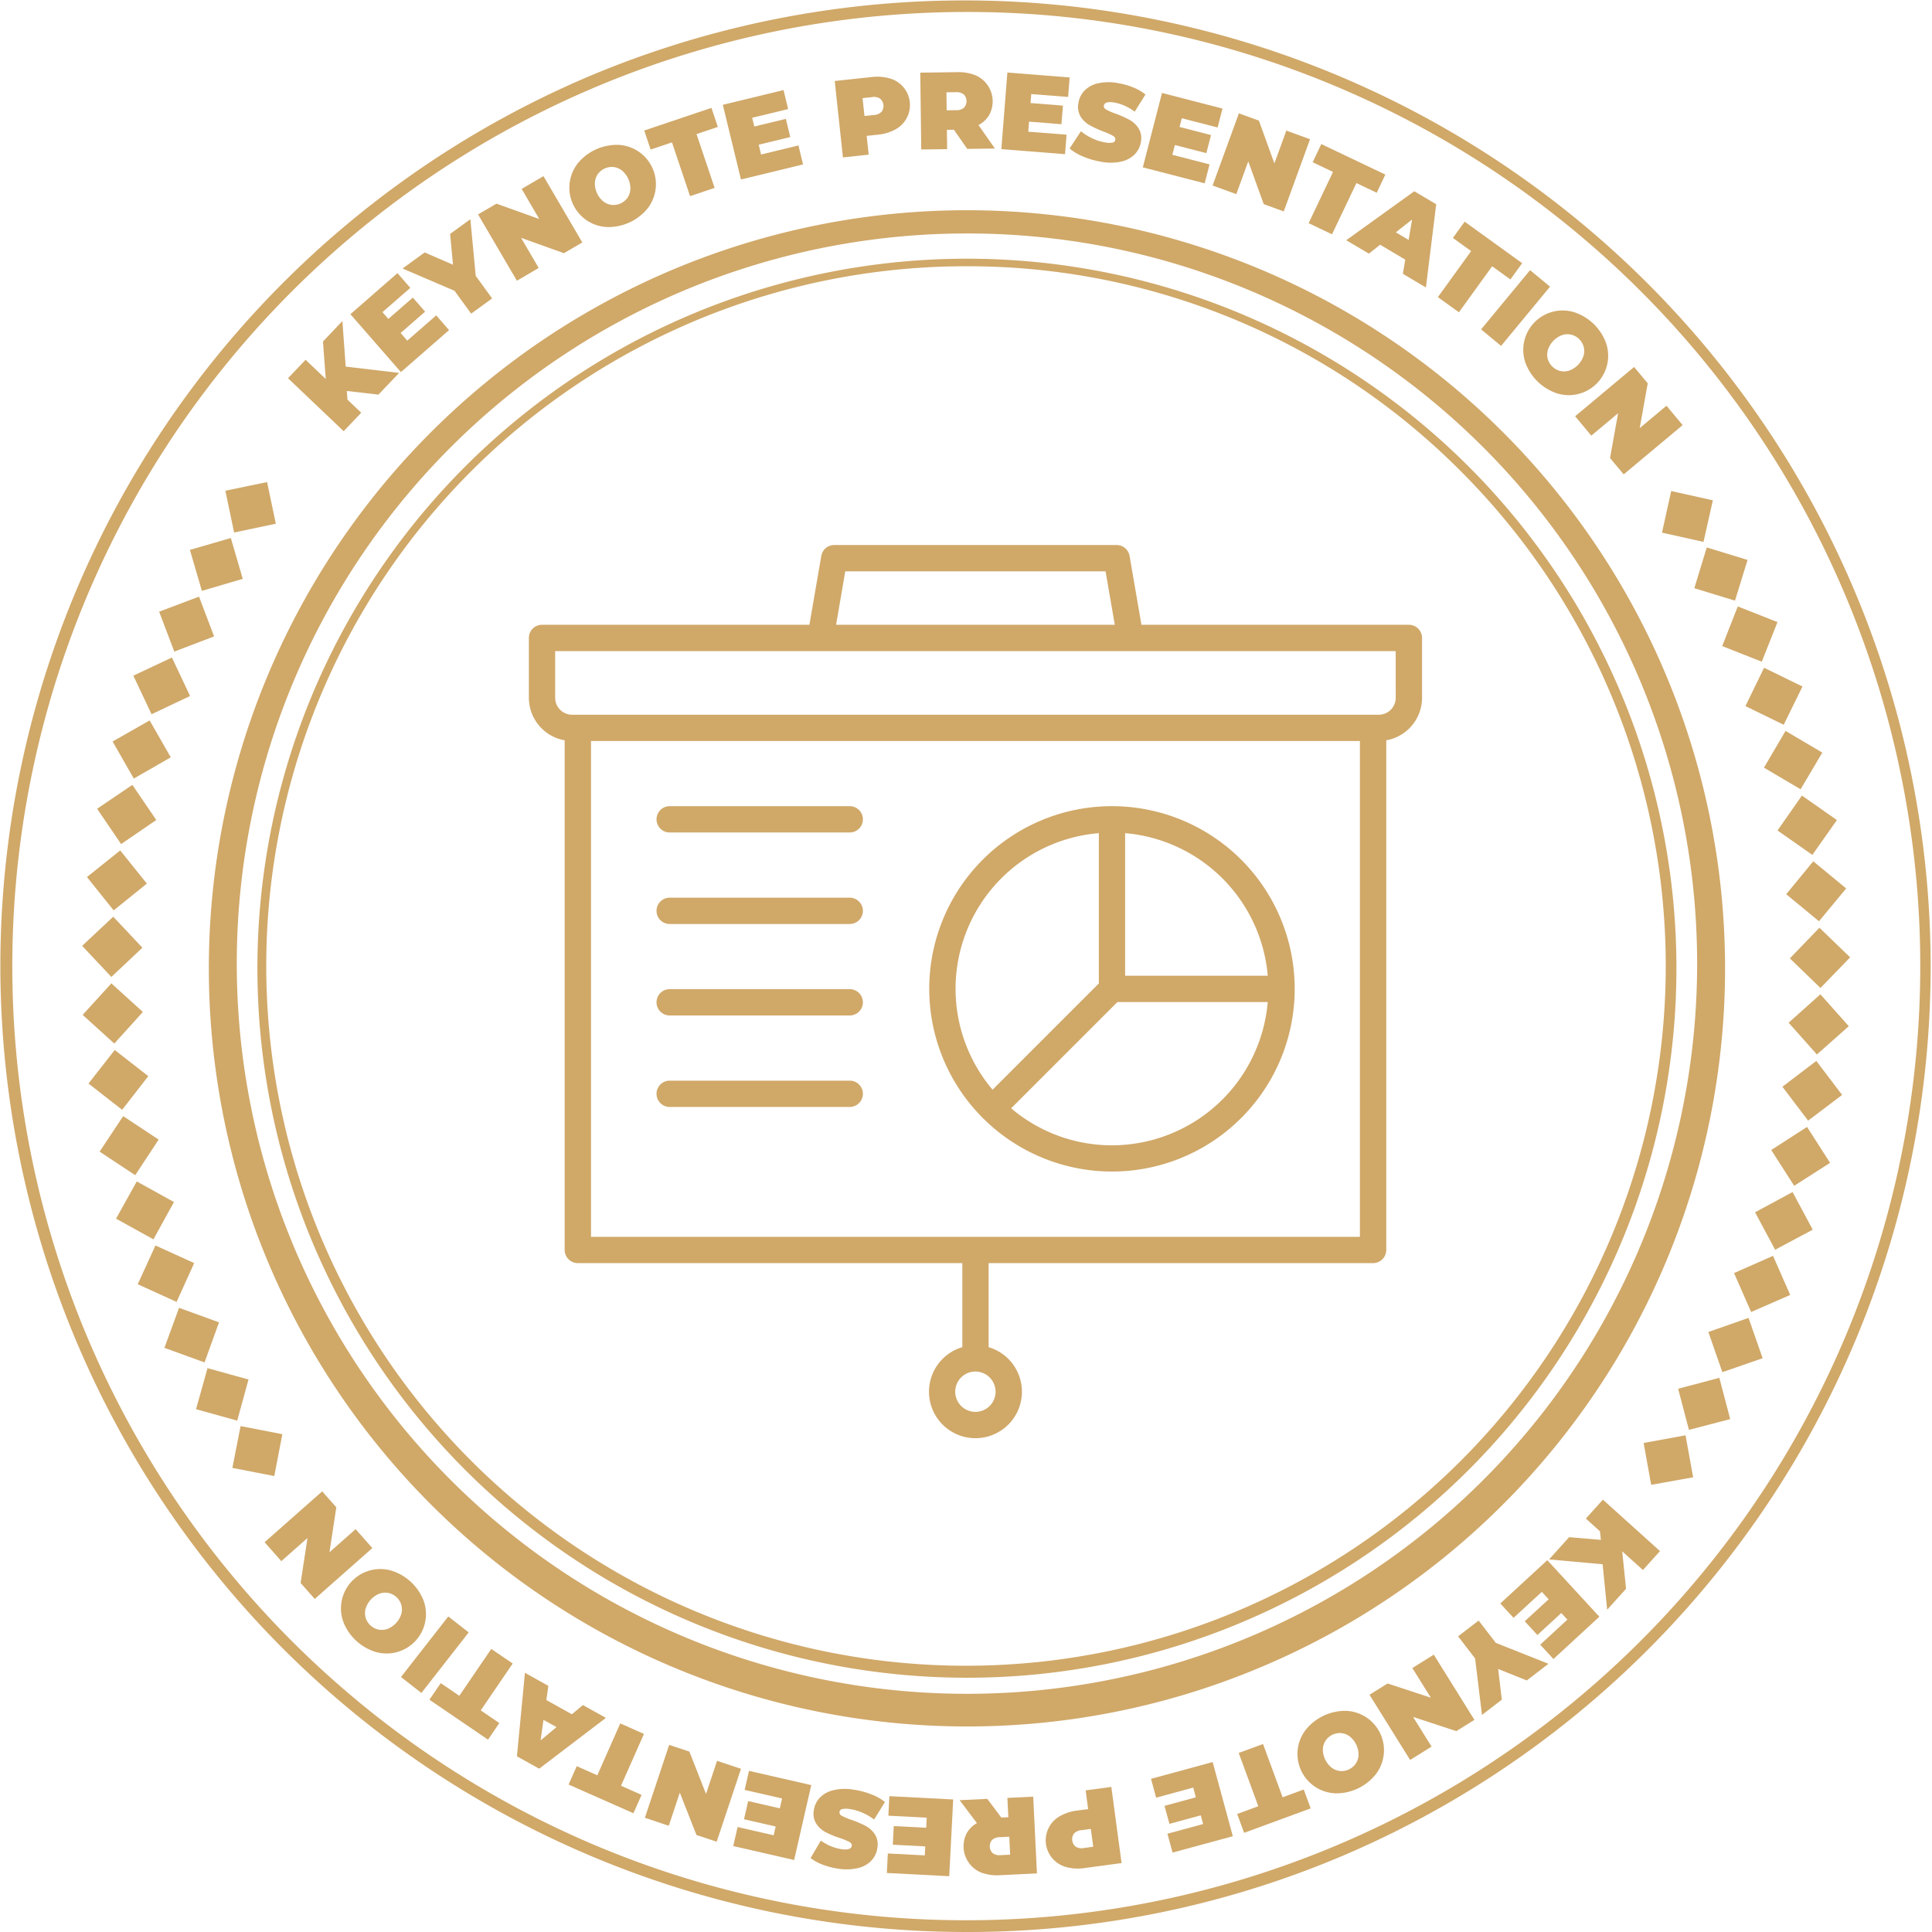 <svg id="Group_247" data-name="Group 247" xmlns="http://www.w3.org/2000/svg" xmlns:xlink="http://www.w3.org/1999/xlink" width="202" height="202" viewBox="0 0 202 202">
  <defs>
    <clipPath id="clip-path">
      <rect id="Rectangle_172" data-name="Rectangle 172" width="202" height="202" fill="#d0a868"/>
    </clipPath>
  </defs>
  <path id="Path_730" data-name="Path 730" d="M150.46,168.181l.071.907,1.438,1.368-1.835,1.929-5.82-5.537,1.835-1.929,2.112,2.009-.292-3.922L150,160.87l.346,4.765,5.585.656-2.16,2.27Z" transform="translate(-114.201 -127.302)" fill="#d0a868"/>
  <path id="Path_731" data-name="Path 731" d="M184.551,141.279l1.343,1.54-5.034,4.39-5.281-6.054,4.921-4.293,1.343,1.539-2.914,2.542.618.709,2.56-2.233,1.283,1.47-2.56,2.233.694.8Z" transform="translate(-138.943 -108.305)" fill="#d0a868"/>
  <path id="Path_732" data-name="Path 732" d="M209.36,115.767l1.713,2.359-2.191,1.592-1.734-2.386L201.709,115l2.312-1.68,2.961,1.282-.3-3.218,2.117-1.538Z" transform="translate(-159.62 -86.925)" fill="#d0a868"/>
  <path id="Path_733" data-name="Path 733" d="M246.4,88.259l4.06,6.932-1.921,1.125L244.06,94.71,245.9,97.86l-2.278,1.334-4.06-6.932,1.921-1.125,4.479,1.606-1.844-3.149Z" transform="translate(-189.578 -69.843)" fill="#d0a868"/>
  <g id="Group_236" data-name="Group 236">
    <g id="Group_235" data-name="Group 235" clip-path="url(#clip-path)">
      <path id="Path_734" data-name="Path 734" d="M289.211,81.151a4.118,4.118,0,0,1-3-6.68,5.3,5.3,0,0,1,4.251-1.908,4.118,4.118,0,0,1,3,6.68,5.3,5.3,0,0,1-4.251,1.908m2.18-3.06a1.767,1.767,0,0,0,.3-.9,2.459,2.459,0,0,0-.869-1.937,1.769,1.769,0,0,0-.878-.373,1.811,1.811,0,0,0-1.665.747,1.767,1.767,0,0,0-.3.9,2.459,2.459,0,0,0,.869,1.937,1.762,1.762,0,0,0,.878.373,1.811,1.811,0,0,0,1.665-.747" transform="translate(-225.782 -57.415)" fill="#d0a868"/>
      <path id="Path_735" data-name="Path 735" d="M325.705,57.661l-2.23.751-.67-1.99,7.026-2.366.67,1.99-2.23.751,1.893,5.623-2.567.864Z" transform="translate(-255.448 -42.776)" fill="#d0a868"/>
      <path id="Path_736" data-name="Path 736" d="M370.105,50.925l.481,1.985-6.491,1.574L362.2,46.676l6.346-1.539.481,1.985-3.759.911.222.915,3.3-.8.46,1.9-3.3.8.249,1.026Z" transform="translate(-286.624 -35.719)" fill="#d0a868"/>
      <path id="Path_737" data-name="Path 737" d="M424.073,38.641a2.893,2.893,0,0,1,.567,5.295,4.747,4.747,0,0,1-1.889.572l-1.152.123.21,1.963-2.693.289-.856-7.988,3.845-.412a4.737,4.737,0,0,1,1.968.159m-.921,3.474A1.013,1.013,0,0,0,423,40.735a1.2,1.2,0,0,0-.848-.157l-.982.105.2,1.871.981-.105a1.206,1.206,0,0,0,.8-.333" transform="translate(-330.984 -30.425)" fill="#d0a868"/>
      <path id="Path_738" data-name="Path 738" d="M464.634,42.184l-.734.009.026,2.02-2.708.034-.1-8.033,3.867-.049a4.744,4.744,0,0,1,1.944.342,2.969,2.969,0,0,1,1.384,4.149,2.758,2.758,0,0,1-1.112,1.036l1.718,2.457-2.892.037Zm1.032-3.691a1.206,1.206,0,0,0-.829-.236l-.987.013.024,1.882.987-.012a1.205,1.205,0,0,0,.823-.257,1.013,1.013,0,0,0-.018-1.388" transform="translate(-364.897 -28.619)" fill="#d0a868"/>
      <path id="Path_739" data-name="Path 739" d="M508.561,42.843l-.161,2.037-6.658-.525.632-8.009,6.51.514-.161,2.037-3.856-.3-.074.938,3.387.267-.154,1.945-3.387-.268-.083,1.053Z" transform="translate(-397.047 -28.761)" fill="#d0a868"/>
      <path id="Path_740" data-name="Path 740" d="M537.375,48.959a5.208,5.208,0,0,1-1.435-.85l1.185-1.8a5.556,5.556,0,0,0,1.18.738,5.015,5.015,0,0,0,1.314.423,2.11,2.11,0,0,0,.81.025.351.351,0,0,0,.292-.283.414.414,0,0,0-.249-.426,6.82,6.82,0,0,0-.979-.443,11.788,11.788,0,0,1-1.459-.668,2.632,2.632,0,0,1-.943-.9,1.99,1.99,0,0,1-.225-1.44,2.38,2.38,0,0,1,.646-1.288,2.8,2.8,0,0,1,1.411-.754A5.274,5.274,0,0,1,541,41.275a7.436,7.436,0,0,1,1.572.443,5.085,5.085,0,0,1,1.3.747l-1.127,1.8a4.985,4.985,0,0,0-2.109-.957q-1.031-.172-1.114.326-.04.238.246.408a6.553,6.553,0,0,0,.965.423,10.511,10.511,0,0,1,1.463.646,2.693,2.693,0,0,1,.961.9,1.952,1.952,0,0,1,.232,1.435,2.354,2.354,0,0,1-.645,1.283,2.857,2.857,0,0,1-1.411.753,5.2,5.2,0,0,1-2.08.019,8.443,8.443,0,0,1-1.882-.541" transform="translate(-424.109 -32.586)" fill="#d0a868"/>
      <path id="Path_741" data-name="Path 741" d="M579.607,54.049l-.511,1.978-6.467-1.669,2.007-7.779,6.323,1.632-.51,1.978-3.745-.966-.235.911,3.289.849-.488,1.889-3.289-.849-.264,1.022Z" transform="translate(-453.142 -36.86)" fill="#d0a868"/>
      <path id="Path_742" data-name="Path 742" d="M617.776,59.5l-2.749,7.548-2.092-.762-1.619-4.474-1.249,3.429-2.48-.9,2.749-7.548,2.092.762,1.62,4.474L615.3,58.6Z" transform="translate(-480.805 -44.943)" fill="#d0a868"/>
      <path id="Path_743" data-name="Path 743" d="M658.248,75.122l-2.124-1.012.9-1.9L663.72,75.4l-.9,1.9-2.124-1.012-2.552,5.357L655.7,80.479Z" transform="translate(-518.876 -57.146)" fill="#d0a868"/>
      <path id="Path_744" data-name="Path 744" d="M680.726,102.97l-2.626-1.557-1.178.929-2.369-1.4,7.117-5.12,2.291,1.358-1.076,8.7-2.409-1.428Zm.353-2.059.359-2.135-1.7,1.34Z" transform="translate(-533.799 -75.824)" fill="#d0a868"/>
      <path id="Path_745" data-name="Path 745" d="M723.98,114.139l-1.908-1.377,1.229-1.7,6.011,4.34-1.23,1.7-1.908-1.377-3.473,4.811-2.2-1.585Z" transform="translate(-570.164 -87.885)" fill="#d0a868"/>
      <rect id="Rectangle_170" data-name="Rectangle 170" width="8.034" height="2.709" transform="matrix(0.637, -0.771, 0.771, 0.637, 154.856, 34.44)" fill="#d0a868"/>
      <path id="Path_746" data-name="Path 746" d="M763.471,161.008a4.118,4.118,0,0,1,5.085-5.268,5.3,5.3,0,0,1,3.353,3.236,4.119,4.119,0,0,1-5.086,5.268,5.3,5.3,0,0,1-3.352-3.236m3.652.885a1.764,1.764,0,0,0,.953-.053,2.457,2.457,0,0,0,1.475-1.528,1.77,1.77,0,0,0,.02-.954,1.812,1.812,0,0,0-1.313-1.268,1.77,1.77,0,0,0-.953.053,2.461,2.461,0,0,0-1.474,1.528,1.767,1.767,0,0,0-.02.954,1.811,1.811,0,0,0,1.313,1.267" transform="translate(-603.987 -123.103)" fill="#d0a868"/>
      <path id="Path_747" data-name="Path 747" d="M800.489,189.964l-6.164,5.152-1.428-1.708.843-4.683-2.8,2.34-1.693-2.025,6.164-5.152,1.428,1.708L796,190.28l2.8-2.341Z" transform="translate(-624.56 -145.518)" fill="#d0a868"/>
      <path id="Path_748" data-name="Path 748" d="M838.091,247l-.977,4.347-4.34-.967.961-4.35Z" transform="translate(-659.004 -194.689)" fill="#d0a868"/>
      <path id="Path_749" data-name="Path 749" d="M854.544,275.608l-1.314,4.257-4.252-1.3,1.3-4.262Z" transform="translate(-671.828 -217.064)" fill="#d0a868"/>
      <path id="Path_750" data-name="Path 750" d="M868.727,305.505l-1.643,4.141-4.136-1.633,1.628-4.147Z" transform="translate(-682.882 -240.461)" fill="#d0a868"/>
      <path id="Path_751" data-name="Path 751" d="M880.566,336.554l-1.964,4-4-1.953,1.949-4.006Z" transform="translate(-692.108 -264.776)" fill="#d0a868"/>
      <path id="Path_752" data-name="Path 752" d="M889.963,368.509l-2.272,3.832-3.829-2.26,2.258-3.841Z" transform="translate(-699.432 -289.819)" fill="#d0a868"/>
      <path id="Path_753" data-name="Path 753" d="M896.872,401.19l-2.565,3.643-3.641-2.554,2.551-3.652Z" transform="translate(-704.817 -315.448)" fill="#d0a868"/>
      <path id="Path_754" data-name="Path 754" d="M901.268,434.393l-2.84,3.433L895,435l2.828-3.443Z" transform="translate(-708.243 -341.504)" fill="#d0a868"/>
      <path id="Path_755" data-name="Path 755" d="M903.149,467.931l-3.1,3.2-3.2-3.093,3.093-3.207Z" transform="translate(-709.71 -367.834)" fill="#d0a868"/>
      <path id="Path_756" data-name="Path 756" d="M902.516,501.551l-3.333,2.957-2.957-3.322,3.322-2.968Z" transform="translate(-709.217 -394.257)" fill="#d0a868"/>
      <path id="Path_757" data-name="Path 757" d="M899.348,535.147l-3.553,2.688-2.689-3.542,3.544-2.7Z" transform="translate(-706.747 -420.668)" fill="#d0a868"/>
      <path id="Path_758" data-name="Path 758" d="M893.647,568.422l-3.753,2.4-2.4-3.742,3.745-2.414Z" transform="translate(-702.303 -446.841)" fill="#d0a868"/>
      <path id="Path_759" data-name="Path 759" d="M885.432,601.235l-3.93,2.1-2.1-3.919,3.922-2.113Z" transform="translate(-695.902 -472.667)" fill="#d0a868"/>
      <path id="Path_760" data-name="Path 760" d="M874.751,633.361l-4.083,1.783-1.788-4.072,4.076-1.8Z" transform="translate(-687.577 -497.968)" fill="#d0a868"/>
      <path id="Path_761" data-name="Path 761" d="M861.683,664.574l-4.21,1.458-1.463-4.2,4.2-1.473Z" transform="translate(-677.392 -522.566)" fill="#d0a868"/>
      <path id="Path_762" data-name="Path 762" d="M846.313,694.7,842,695.828l-1.13-4.3,4.307-1.141Z" transform="translate(-665.412 -546.328)" fill="#d0a868"/>
      <path id="Path_763" data-name="Path 763" d="M828.738,723.574l-4.385.786-.792-4.376,4.382-.8Z" transform="translate(-651.713 -569.115)" fill="#d0a868"/>
      <path id="Path_764" data-name="Path 764" d="M781.6,755.619l-.1-.9-1.475-1.329,1.782-1.978,5.968,5.377-1.782,1.978-2.166-1.951.4,3.912-1.974,2.191-.475-4.753-5.6-.505,2.1-2.328Z" transform="translate(-614.216 -594.615)" fill="#d0a868"/>
      <path id="Path_765" data-name="Path 765" d="M753.144,787.8l-1.384-1.5,4.912-4.526,5.443,5.909-4.8,4.424-1.384-1.5,2.844-2.62-.638-.692-2.5,2.3-1.322-1.435,2.5-2.3-.715-.776Z" transform="translate(-594.895 -618.648)" fill="#d0a868"/>
      <path id="Path_766" data-name="Path 766" d="M732.4,815.972l-1.777-2.311,2.147-1.651,1.8,2.338,5.5,2.183-2.265,1.742-2.994-1.2.383,3.209-2.074,1.595Z" transform="translate(-578.171 -642.574)" fill="#d0a868"/>
      <path id="Path_767" data-name="Path 767" d="M690.465,840.135l-4.248-6.819,1.89-1.177,4.521,1.484-1.93-3.1,2.24-1.4,4.248,6.819-1.89,1.177-4.521-1.483,1.93,3.1Z" transform="translate(-543.029 -656.121)" fill="#d0a868"/>
      <path id="Path_768" data-name="Path 768" d="M655.186,857.25a4.119,4.119,0,0,1,3.181,6.6,5.3,5.3,0,0,1-4.2,2.024,4.119,4.119,0,0,1-3.18-6.6,5.3,5.3,0,0,1,4.2-2.024m-2.1,3.119a1.768,1.768,0,0,0-.28.912,2.457,2.457,0,0,0,.922,1.912,1.772,1.772,0,0,0,.888.349,1.812,1.812,0,0,0,1.644-.793,1.767,1.767,0,0,0,.28-.912,2.46,2.46,0,0,0-.922-1.912,1.766,1.766,0,0,0-.888-.349,1.811,1.811,0,0,0-1.644.793" transform="translate(-514.497 -678.372)" fill="#d0a868"/>
      <path id="Path_769" data-name="Path 769" d="M624.66,879.441l2.208-.812.725,1.971-6.958,2.558-.725-1.971,2.208-.812-2.047-5.569,2.542-.935Z" transform="translate(-490.557 -691.527)" fill="#d0a868"/>
      <path id="Path_770" data-name="Path 770" d="M577.276,886.641l-.536-1.971,6.446-1.752,2.107,7.752-6.3,1.713-.536-1.972,3.732-1.014-.247-.909-3.278.891-.512-1.883,3.278-.891-.277-1.019Z" transform="translate(-456.396 -698.686)" fill="#d0a868"/>
      <path id="Path_771" data-name="Path 771" d="M526.234,903.748a2.894,2.894,0,0,1-.711-5.278,4.74,4.74,0,0,1,1.873-.623l1.149-.155-.264-1.956,2.685-.362,1.072,7.962-3.833.516a4.753,4.753,0,0,1-1.971-.1m.826-3.5a1.013,1.013,0,0,0,.185,1.376,1.207,1.207,0,0,0,.852.134l.978-.132-.251-1.865-.978.132a1.2,1.2,0,0,0-.786.355" transform="translate(-414.772 -708.543)" fill="#d0a868"/>
      <path id="Path_772" data-name="Path 772" d="M485.236,902.434l.733-.035-.1-2.018,2.7-.132.391,8.024-3.863.188a4.75,4.75,0,0,1-1.955-.272,2.969,2.969,0,0,1-1.532-4.1,2.757,2.757,0,0,1,1.074-1.075l-1.806-2.394,2.889-.141Zm-.9,3.726a1.206,1.206,0,0,0,.837.206l.986-.048-.091-1.88-.986.048a1.2,1.2,0,0,0-.813.287,1.013,1.013,0,0,0,.068,1.387" transform="translate(-380.542 -712.4)" fill="#d0a868"/>
      <path id="Path_773" data-name="Path 773" d="M444.531,902.05l.105-2.04,6.671.344-.414,8.022-6.522-.336.105-2.04,3.862.2.049-.94-3.393-.175.1-1.948,3.393.175.055-1.054Z" transform="translate(-351.647 -712.211)" fill="#d0a868"/>
      <path id="Path_774" data-name="Path 774" d="M412.474,896.926a5.207,5.207,0,0,1,1.457.811l-1.135,1.835a5.546,5.546,0,0,0-1.2-.706,5.037,5.037,0,0,0-1.325-.387,2.112,2.112,0,0,0-.811,0,.35.35,0,0,0-.284.291.413.413,0,0,0,.26.419,6.779,6.779,0,0,0,.991.416,11.753,11.753,0,0,1,1.477.628,2.635,2.635,0,0,1,.968.876,1.992,1.992,0,0,1,.265,1.433,2.383,2.383,0,0,1-.61,1.306,2.8,2.8,0,0,1-1.39.792,5.265,5.265,0,0,1-2.078.071,7.424,7.424,0,0,1-1.584-.4,5.089,5.089,0,0,1-1.321-.71l1.077-1.832a4.981,4.981,0,0,0,2.134.9q1.035.144,1.1-.357.033-.239-.257-.4a6.6,6.6,0,0,0-.976-.4,10.5,10.5,0,0,1-1.48-.605,2.7,2.7,0,0,1-.985-.873,1.956,1.956,0,0,1-.271-1.428,2.357,2.357,0,0,1,.61-1.3,2.857,2.857,0,0,1,1.39-.792,5.2,5.2,0,0,1,2.079-.076,8.441,8.441,0,0,1,1.9.489" transform="translate(-321.405 -709.33)" fill="#d0a868"/>
      <path id="Path_775" data-name="Path 775" d="M368.592,889.313l.456-1.991,6.511,1.49-1.792,7.831-6.365-1.457.456-1.991,3.77.863.21-.917-3.311-.758.435-1.9,3.311.758.235-1.029Z" transform="translate(-290.737 -702.17)" fill="#d0a868"/>
      <path id="Path_776" data-name="Path 776" d="M323.124,881.94l2.541-7.621,2.112.7,1.742,4.427,1.154-3.462,2.5.835-2.541,7.621-2.112-.7-1.742-4.428-1.154,3.462Z" transform="translate(-255.7 -691.881)" fill="#d0a868"/>
      <path id="Path_777" data-name="Path 777" d="M290.388,870.054l2.151.953-.851,1.92-6.778-3,.851-1.92,2.151.953,2.4-5.424,2.476,1.1Z" transform="translate(-225.46 -683.344)" fill="#d0a868"/>
      <path id="Path_778" data-name="Path 778" d="M262.1,841.054l2.668,1.484,1.152-.961,2.406,1.339-6.975,5.312-2.327-1.295.838-8.728,2.447,1.362Zm-.3,2.068-.3,2.144,1.664-1.385Z" transform="translate(-204.977 -663.303)" fill="#d0a868"/>
      <path id="Path_779" data-name="Path 779" d="M220.533,832.642l1.944,1.325-1.182,1.736-6.127-4.175,1.183-1.735,1.944,1.324,3.341-4.9,2.238,1.525Z" transform="translate(-170.27 -653.813)" fill="#d0a868"/>
      <rect id="Rectangle_171" data-name="Rectangle 171" width="8.034" height="2.708" transform="translate(41.925 175.341) rotate(-52.01)" fill="#d0a868"/>
      <path id="Path_780" data-name="Path 780" d="M179.465,789.475a4.118,4.118,0,0,1-4.94,5.4,5.3,5.3,0,0,1-3.439-3.144,4.118,4.118,0,0,1,4.94-5.4,5.3,5.3,0,0,1,3.439,3.144m-3.674-.786a1.767,1.767,0,0,0-.951.079,2.458,2.458,0,0,0-1.432,1.567,1.771,1.771,0,0,0,.006.954,1.811,1.811,0,0,0,1.347,1.231,1.764,1.764,0,0,0,.951-.079,2.46,2.46,0,0,0,1.432-1.567,1.765,1.765,0,0,0-.006-.955,1.811,1.811,0,0,0-1.347-1.231" transform="translate(-135.182 -622.137)" fill="#d0a868"/>
      <path id="Path_781" data-name="Path 781" d="M132.586,752.584l6.022-5.317,1.474,1.669-.715,4.7,2.735-2.416,1.747,1.979-6.022,5.318-1.474-1.669.715-4.7-2.736,2.416Z" transform="translate(-104.92 -591.339)" fill="#d0a868"/>
      <path id="Path_782" data-name="Path 782" d="M116.441,718.938l.858-4.372,4.365.849-.842,4.375Z" transform="translate(-92.144 -565.462)" fill="#d0a868"/>
      <path id="Path_783" data-name="Path 783" d="M98.233,689.832l1.2-4.291,4.286,1.187-1.181,4.3Z" transform="translate(-77.736 -542.494)" fill="#d0a868"/>
      <path id="Path_784" data-name="Path 784" d="M82.385,659.5l1.529-4.185,4.18,1.519-1.514,4.19Z" transform="translate(-65.194 -518.577)" fill="#d0a868"/>
      <path id="Path_785" data-name="Path 785" d="M69,628.124l1.853-4.052,4.048,1.842-1.838,4.058Z" transform="translate(-54.599 -493.851)" fill="#d0a868"/>
      <path id="Path_786" data-name="Path 786" d="M58.148,595.873l2.166-3.893,3.89,2.154-2.151,3.9Z" transform="translate(-46.014 -468.455)" fill="#d0a868"/>
      <path id="Path_787" data-name="Path 787" d="M49.914,562.972l2.464-3.711,3.709,2.453-2.451,3.72Z" transform="translate(-39.499 -442.563)" fill="#d0a868"/>
      <path id="Path_788" data-name="Path 788" d="M44.336,529.623l2.746-3.508,3.507,2.734-2.733,3.519Z" transform="translate(-35.085 -416.333)" fill="#d0a868"/>
      <path id="Path_789" data-name="Path 789" d="M41.422,496.032l3-3.294,3.294,2.988-2.987,3.305Z" transform="translate(-32.779 -389.922)" fill="#d0a868"/>
      <path id="Path_790" data-name="Path 790" d="M41.158,462.381l3.252-3.045,3.046,3.24-3.241,3.057Z" transform="translate(-32.57 -363.489)" fill="#d0a868"/>
      <path id="Path_791" data-name="Path 791" d="M43.565,428.912l3.478-2.784,2.785,3.467-3.468,2.8Z" transform="translate(-34.474 -337.211)" fill="#d0a868"/>
      <path id="Path_792" data-name="Path 792" d="M48.66,395.759l3.686-2.5,2.5,3.674-3.676,2.516Z" transform="translate(-38.507 -311.198)" fill="#d0a868"/>
      <path id="Path_793" data-name="Path 793" d="M56.422,363.183l3.871-2.206,2.209,3.86-3.863,2.22Z" transform="translate(-44.649 -285.655)" fill="#d0a868"/>
      <path id="Path_794" data-name="Path 794" d="M66.809,331.367l4.032-1.895,1.9,4.022L68.714,335.4Z" transform="translate(-52.868 -260.724)" fill="#d0a868"/>
      <path id="Path_795" data-name="Path 795" d="M79.744,300.528l4.168-1.573,1.577,4.158L81.328,304.7Z" transform="translate(-63.104 -236.574)" fill="#d0a868"/>
      <path id="Path_796" data-name="Path 796" d="M95.158,270.822l4.278-1.242,1.248,4.268-4.274,1.258Z" transform="translate(-75.302 -213.328)" fill="#d0a868"/>
      <path id="Path_797" data-name="Path 797" d="M112.928,242.452l4.362-.905.912,4.353-4.359.921Z" transform="translate(-89.364 -191.144)" fill="#d0a868"/>
      <path id="Path_798" data-name="Path 798" d="M101,202A101.027,101.027,0,0,1,61.686,7.937a101.026,101.026,0,0,1,78.628,186.125A100.365,100.365,0,0,1,101,202M101,1.252A99.774,99.774,0,0,0,62.174,192.91,99.774,99.774,0,0,0,139.826,9.09,99.124,99.124,0,0,0,101,1.252" fill="#d0a868"/>
      <path id="Path_799" data-name="Path 799" d="M182.5,262.01a79.264,79.264,0,1,1,30.949-6.249A79.008,79.008,0,0,1,182.5,262.01m0-156.1a76.344,76.344,0,1,0,29.811,6.018,76.1,76.1,0,0,0-29.811-6.018" transform="translate(-81.501 -81.501)" fill="#d0a868"/>
      <path id="Path_800" data-name="Path 800" d="M201.823,276.238a74.183,74.183,0,1,1,28.966-5.848,73.95,73.95,0,0,1-28.966,5.848m0-147.577a73.162,73.162,0,1,0,51.734,21.429,72.685,72.685,0,0,0-51.734-21.429" transform="translate(-100.823 -100.823)" fill="#d0a868"/>
      <path id="Path_801" data-name="Path 801" d="M357.009,281.446H329.052l-1.242-7.2a1.375,1.375,0,0,0-1.355-1.14H296.933a1.374,1.374,0,0,0-1.355,1.14l-1.242,7.2H266.38a1.375,1.375,0,0,0-1.375,1.375v6.257a4.521,4.521,0,0,0,3.743,4.445V346.81a1.376,1.376,0,0,0,1.375,1.375h40.2v8.788a4.858,4.858,0,1,0,2.749,0v-8.788h40.2a1.376,1.376,0,0,0,1.375-1.375V293.523a4.521,4.521,0,0,0,3.743-4.445v-6.257a1.376,1.376,0,0,0-1.375-1.375M313.8,361.629a2.109,2.109,0,1,1-2.11-2.108h0a2.111,2.111,0,0,1,2.109,2.108m-15.714-85.771H325.3l.966,5.588h-29.14ZM271.5,293.6h80.393v51.839H271.5Zm84.137-4.519a1.769,1.769,0,0,1-1.767,1.767H269.521a1.769,1.769,0,0,1-1.767-1.767V284.2h87.88Z" transform="translate(-209.708 -216.121)" fill="#d0a868"/>
      <path id="Path_802" data-name="Path 802" d="M484.724,403.951A19.093,19.093,0,0,0,471.167,436.5c.018.02.031.042.05.061s.043.033.062.051a19.1,19.1,0,1,0,13.444-32.661m16.285,17.73H486.1V406.77a16.365,16.365,0,0,1,14.911,14.911m-17.66-14.911v15.716l-11.11,11.11a16.327,16.327,0,0,1,11.11-26.826m1.374,32.64a16.277,16.277,0,0,1-10.541-3.87l11.11-11.11h15.716a16.368,16.368,0,0,1-16.285,14.98" transform="translate(-368.462 -319.661)" fill="#d0a868"/>
      <path id="Path_803" data-name="Path 803" d="M349.064,541.486h-18.9a1.375,1.375,0,0,0,0,2.749h18.9a1.375,1.375,0,0,0,0-2.749" transform="translate(-260.183 -428.498)" fill="#d0a868"/>
      <path id="Path_804" data-name="Path 804" d="M349.064,403.951h-18.9a1.375,1.375,0,0,0,0,2.749h18.9a1.375,1.375,0,0,0,0-2.749" transform="translate(-260.183 -319.661)" fill="#d0a868"/>
      <path id="Path_805" data-name="Path 805" d="M349.064,449.81h-18.9a1.375,1.375,0,0,0,0,2.749h18.9a1.375,1.375,0,0,0,0-2.749" transform="translate(-260.183 -355.951)" fill="#d0a868"/>
      <path id="Path_806" data-name="Path 806" d="M349.056,495.642h-18.9a1.375,1.375,0,0,0,0,2.749h18.9a1.375,1.375,0,0,0,0-2.749Z" transform="translate(-260.175 -392.22)" fill="#d0a868"/>
    </g>
  </g>
</svg>

